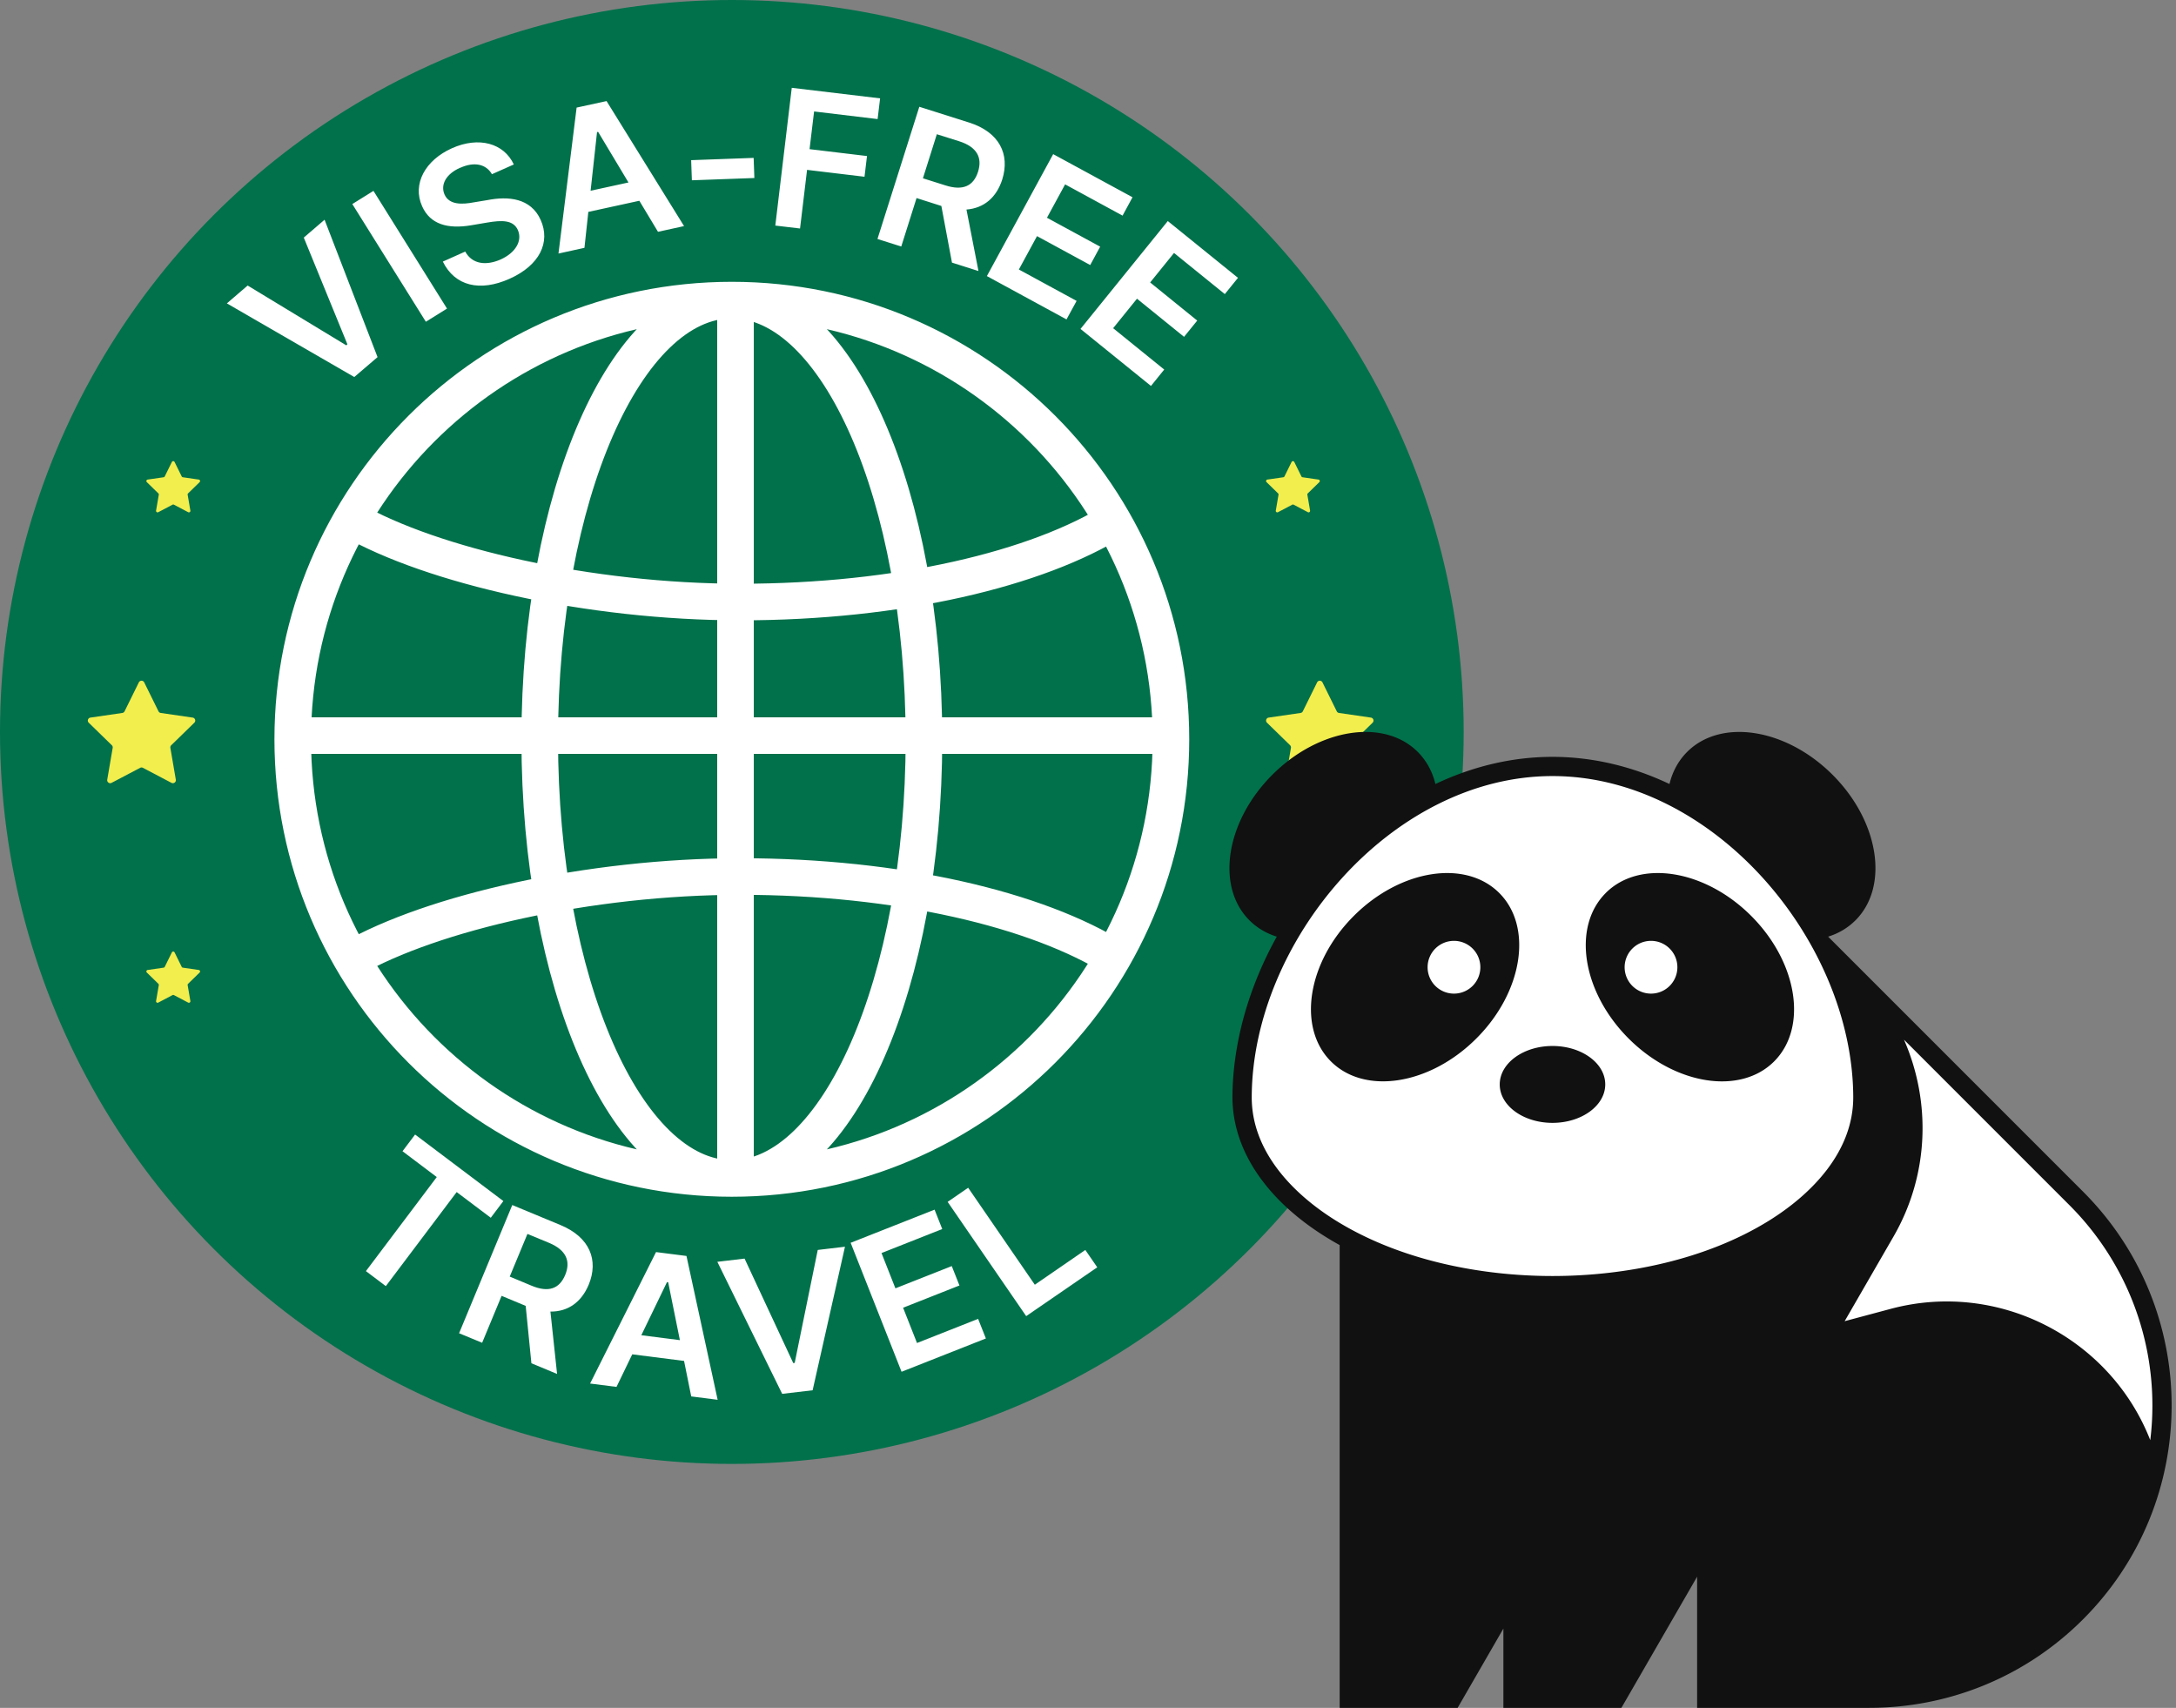 <svg xmlns="http://www.w3.org/2000/svg" width="446" height="350" fill="none"><rect width="100%" height="100%" fill="#808080" stroke="none"/><circle cx="150" cy="150" r="150" fill="#01714B"/><path fill="#F1EE4E" d="M269.956 139.843a.617.617 0 0 1 1.105 0l2.925 5.926a.61.61 0 0 0 .463.337l6.54.951a.616.616 0 0 1 .342 1.05l-4.733 4.613a.62.62 0 0 0-.177.545l1.117 6.514a.616.616 0 0 1-.893.649l-5.85-3.075a.61.61 0 0 0-.573 0l-5.849 3.075a.616.616 0 0 1-.894-.649l1.117-6.514a.62.62 0 0 0-.177-.545l-4.732-4.613a.615.615 0 0 1 .341-1.05l6.54-.951a.62.62 0 0 0 .464-.337zM264.728 94.672a.308.308 0 0 1 .552 0l1.463 2.963c.045.09.131.154.232.168l3.27.475a.308.308 0 0 1 .17.526l-2.366 2.306a.31.31 0 0 0-.088.273l.558 3.256a.308.308 0 0 1-.447.325l-2.924-1.538a.31.31 0 0 0-.287 0l-2.925 1.538a.308.308 0 0 1-.447-.325l.559-3.256a.31.31 0 0 0-.089-.273l-2.366-2.306a.308.308 0 0 1 .171-.526l3.27-.475a.31.31 0 0 0 .232-.168zM264.728 195.172a.308.308 0 0 1 .552 0l1.463 2.963a.3.3 0 0 0 .232.168l3.27.475a.308.308 0 0 1 .17.526l-2.366 2.306a.31.31 0 0 0-.088.273l.558 3.256a.308.308 0 0 1-.447.325l-2.924-1.538a.31.31 0 0 0-.287 0l-2.925 1.538a.308.308 0 0 1-.447-.325l.559-3.256a.31.31 0 0 0-.089-.273l-2.366-2.306a.309.309 0 0 1 .171-.526l3.27-.475a.3.3 0 0 0 .232-.168zM35.228 94.672a.308.308 0 0 1 .553 0l1.462 2.963c.045.09.131.154.232.168l3.27.475a.308.308 0 0 1 .17.526l-2.366 2.306a.31.31 0 0 0-.088.273l.558 3.256a.308.308 0 0 1-.447.325l-2.924-1.538a.31.31 0 0 0-.287 0l-2.925 1.538a.308.308 0 0 1-.447-.325l.559-3.256a.31.31 0 0 0-.089-.273l-2.366-2.306a.308.308 0 0 1 .171-.526l3.27-.475a.31.31 0 0 0 .232-.168zM35.228 195.172a.308.308 0 0 1 .553 0l1.462 2.963a.3.3 0 0 0 .232.168l3.27.475a.308.308 0 0 1 .17.526l-2.366 2.306a.31.31 0 0 0-.088.273l.558 3.256a.308.308 0 0 1-.447.325l-2.924-1.538a.31.31 0 0 0-.287 0l-2.925 1.538a.308.308 0 0 1-.447-.325l.559-3.256a.31.31 0 0 0-.089-.273l-2.366-2.306a.308.308 0 0 1 .171-.526l3.27-.475a.3.3 0 0 0 .232-.168zM28.456 139.843a.616.616 0 0 1 1.105 0l2.925 5.926c.09.182.263.308.463.337l6.54.951a.615.615 0 0 1 .342 1.05l-4.733 4.613a.62.62 0 0 0-.177.545l1.117 6.514a.616.616 0 0 1-.893.649l-5.85-3.075a.61.61 0 0 0-.573 0l-5.85 3.075a.616.616 0 0 1-.893-.649l1.117-6.514a.62.62 0 0 0-.177-.545l-4.732-4.613a.615.615 0 0 1 .341-1.05l6.54-.951a.62.62 0 0 0 .464-.337z"/><g fill="#fff" clip-path="url(#a)"><path d="m85.08 232.5 18.09 13.635-2.58 3.42-6.99-5.265-14.52 19.275L75 260.49l14.52-19.275-7.02-5.295zM105.016 246.958l9.87 4.095c6.03 2.505 7.845 7.215 5.775 12.225-1.5 3.57-4.23 5.535-7.845 5.505l1.365 12.78-5.265-2.19-1.17-11.76-4.935-2.055-3.99 9.615-4.725-1.95L105 246.943zm3.885 16.5c3.555 1.5 5.775.63 6.945-2.19 1.155-2.79.24-5.085-3.315-6.57l-4.425-1.83-3.63 8.745zM120.946 283.528l13.515-26.94 6.24.795 6.39 29.475-5.415-.69-1.47-7.275-10.62-1.35-3.225 6.675zm18.405-8.895-2.4-11.865-.24-.03-5.265 10.89 7.89 1.005zM162.569 279.342l.315-.045 4.725-23.145 5.58-.66-6.63 29.415-6.24.735-13.29-27.06 5.58-.66 9.975 21.405zM174.346 254.688l17.205-6.795 1.575 3.975-12.45 4.92 2.85 7.23 11.55-4.56 1.575 3.975-11.55 4.56 2.85 7.23 12.525-4.95 1.59 4.02-17.28 6.825-10.44-26.445zM194.236 246.299l4.2-2.895 13.665 19.875 10.35-7.125 2.445 3.555-14.565 10.005-16.11-23.43z"/></g><path stroke="#fff" stroke-width="7.5" d="M150 241.5c49.706 0 90-40.294 90-90s-40.294-90-90-90m0 180c-49.706 0-90-40.294-90-90s40.294-90 90-90m0 180c-21.746 0-39.375-40.294-39.375-90s17.629-90 39.375-90m0 180c21.746 0 39.375-40.294 39.375-90s-17.629-90-39.375-90m-77.96 135c16.489-9.442 48.717-16.875 79.724-16.875 32.36 0 60.786 6.729 76.986 16.875m-156.71-90c16.489 9.442 48.717 16.875 79.724 16.875 32.36 0 60.786-6.729 76.986-16.875M60 150.75h180M150.75 61.5v180"/><g fill="#fff" clip-path="url(#b)"><path d="m70.965 70.77.24-.21-8.94-21.87 4.26-3.66 10.86 28.154-4.77 4.08L46.5 62.174l4.26-3.66 20.19 12.24zM91.62 63.237l-4.334 2.7-15.075-24.12 4.335-2.7zM94.335 34.364c-2.97 1.305-4.08 3.525-3.225 5.49.96 2.19 3.675 2.055 6.045 1.605l2.73-.45c4.275-.84 8.91-.45 10.935 4.065 2.04 4.56-.18 9.285-6.39 12.06-6.045 2.7-11.175 1.515-13.665-3.525l4.59-2.055c1.425 2.61 4.29 2.925 7.26 1.62 3.06-1.38 4.5-3.825 3.525-6.045-.93-2.04-3.18-2.055-6.315-1.515l-3.27.555c-4.755.795-8.37-.165-10.035-3.9-2.055-4.59.66-9.45 6.12-11.895 5.505-2.46 10.635-1.035 12.675 3.33l-4.485 1.995c-1.23-2.13-3.69-2.58-6.48-1.32zM114.466 51.958l3.72-29.91 6.135-1.335 15.885 25.62-5.34 1.17-3.825-6.36-10.455 2.28-.795 7.365zm14.355-14.55-6.225-10.38-.225.045-1.32 12.015 7.77-1.695zM154.619 36.48l-12.81.466-.15-4.125 12.81-.465zM162.299 17.997l18.09 2.16-.51 4.245-13.02-1.56-.93 7.725 11.775 1.41-.51 4.245-11.775-1.41-1.44 12.015-5.07-.6 3.375-28.245zM188.431 21.882l10.185 3.225c6.21 1.965 8.43 6.495 6.81 11.67-1.185 3.69-3.735 5.88-7.335 6.165l2.46 12.6-5.43-1.725-2.175-11.61-5.085-1.62-3.135 9.93-4.875-1.545 8.58-27.105zm5.295 16.095c3.66 1.185 5.805.135 6.735-2.775.915-2.88-.195-5.085-3.87-6.255l-4.575-1.44-2.85 9.03zM215.864 31.588l16.26 8.835-2.04 3.765-11.775-6.405-3.72 6.84 10.905 5.925-2.04 3.765-10.905-5.925-3.72 6.84 11.835 6.435-2.07 3.795-16.32-8.88zM239.356 45.299l14.385 11.64-2.7 3.33-10.41-8.43-4.89 6.045 9.645 7.815-2.7 3.33-9.645-7.815-4.89 6.045 10.47 8.475-2.715 3.36-14.445-11.685z"/></g><g fill-rule="evenodd" clip-path="url(#c)" clip-rule="evenodd"><path fill="#fff" d="M381.341 203.635s75.727 52.663 61.057 97.955l-67.032-4.525-18.84-32.249 24.824-61.181z"/><path fill="#fff" d="M319.201 157.916s61.883-2.534 60.656 73.922c0 0-2.854 34.783-60.656 34.783 0 0-65.582-2.899-64.32-47.649 0 0 9.061-58.522 64.32-61.056"/><path fill="#111" d="M383.136 349.99c15.862 0 31.715-6.046 43.816-18.147 24.203-24.202 24.203-63.439 0-87.641l-52.253-52.254c2.125-.658 4.027-1.77 5.61-3.352 6.935-6.936 4.837-20.29-4.695-29.813-9.531-9.531-22.877-11.63-29.812-4.694-1.814 1.813-3.014 4.072-3.619 6.579-7.468-3.539-15.577-5.566-23.988-5.566-8.412 0-16.52 2.027-23.989 5.566-.605-2.507-1.805-4.766-3.619-6.579-6.935-6.936-20.29-4.837-29.812 4.694-9.532 9.532-11.63 22.877-4.695 29.813 1.583 1.582 3.495 2.685 5.611 3.352-5.691 10.251-9.016 21.65-9.087 32.835 0 12.074 8.491 22.922 21.979 30.373v94.843h24.175l9.381-16.254v16.254h24.184l15.524-26.887v26.887h35.28zm-75.842-166.987c6.935 6.935 4.837 20.29-4.695 29.812-9.531 9.532-22.877 11.63-29.812 4.695s-4.837-20.29 4.695-29.812c9.531-9.532 22.877-11.63 29.812-4.695m31.102 9.807a5.403 5.403 0 0 1 5.405 5.406 5.403 5.403 0 0 1-5.405 5.406 5.404 5.404 0 0 1-5.406-5.406 5.404 5.404 0 0 1 5.406-5.406m-40.385 0a5.404 5.404 0 0 1 5.406 5.406 5.404 5.404 0 0 1-5.406 5.406 5.403 5.403 0 0 1-5.405-5.406 5.403 5.403 0 0 1 5.405-5.406m31.102-9.807c6.935-6.935 20.29-4.837 29.821 4.695s11.63 22.877 4.695 29.821c-6.935 6.935-20.29 4.837-29.821-4.695s-11.63-22.877-4.695-29.812zm-.098 39.228c0 4.348-4.845 7.878-10.811 7.878-5.975 0-10.821-3.53-10.812-7.878 0-4.348 4.845-7.877 10.812-7.877 5.974 0 10.811 3.521 10.811 7.868zm61.234-9.167 33.921 33.921a57.99 57.99 0 0 1 16.991 41.033c0 2.391-.143 4.765-.436 7.113-8.162-20.877-31.075-32.836-53.205-26.905l-9.434 2.525 10.012-17.338c7.371-12.759 7.673-27.741 2.151-40.349m-10.402 11.728c.044 11.132-8.412 19.872-17.312 25.385-12.883 7.984-29.332 11.318-44.331 11.318s-31.449-3.334-44.332-11.318c-8.9-5.513-17.356-14.253-17.312-25.385.125-31.857 28.604-65.751 61.644-65.751s61.518 33.894 61.643 65.751"/></g><defs><clipPath id="a"><path fill="#fff" d="M75 232.5h149.895v54.345H75z"/></clipPath><clipPath id="b"><path fill="#fff" d="M46.5 18h207.225v61.11H46.5z"/></clipPath><clipPath id="c"><path fill="#fff" d="M445.109 150H252v200h193.109z"/></clipPath></defs></svg>